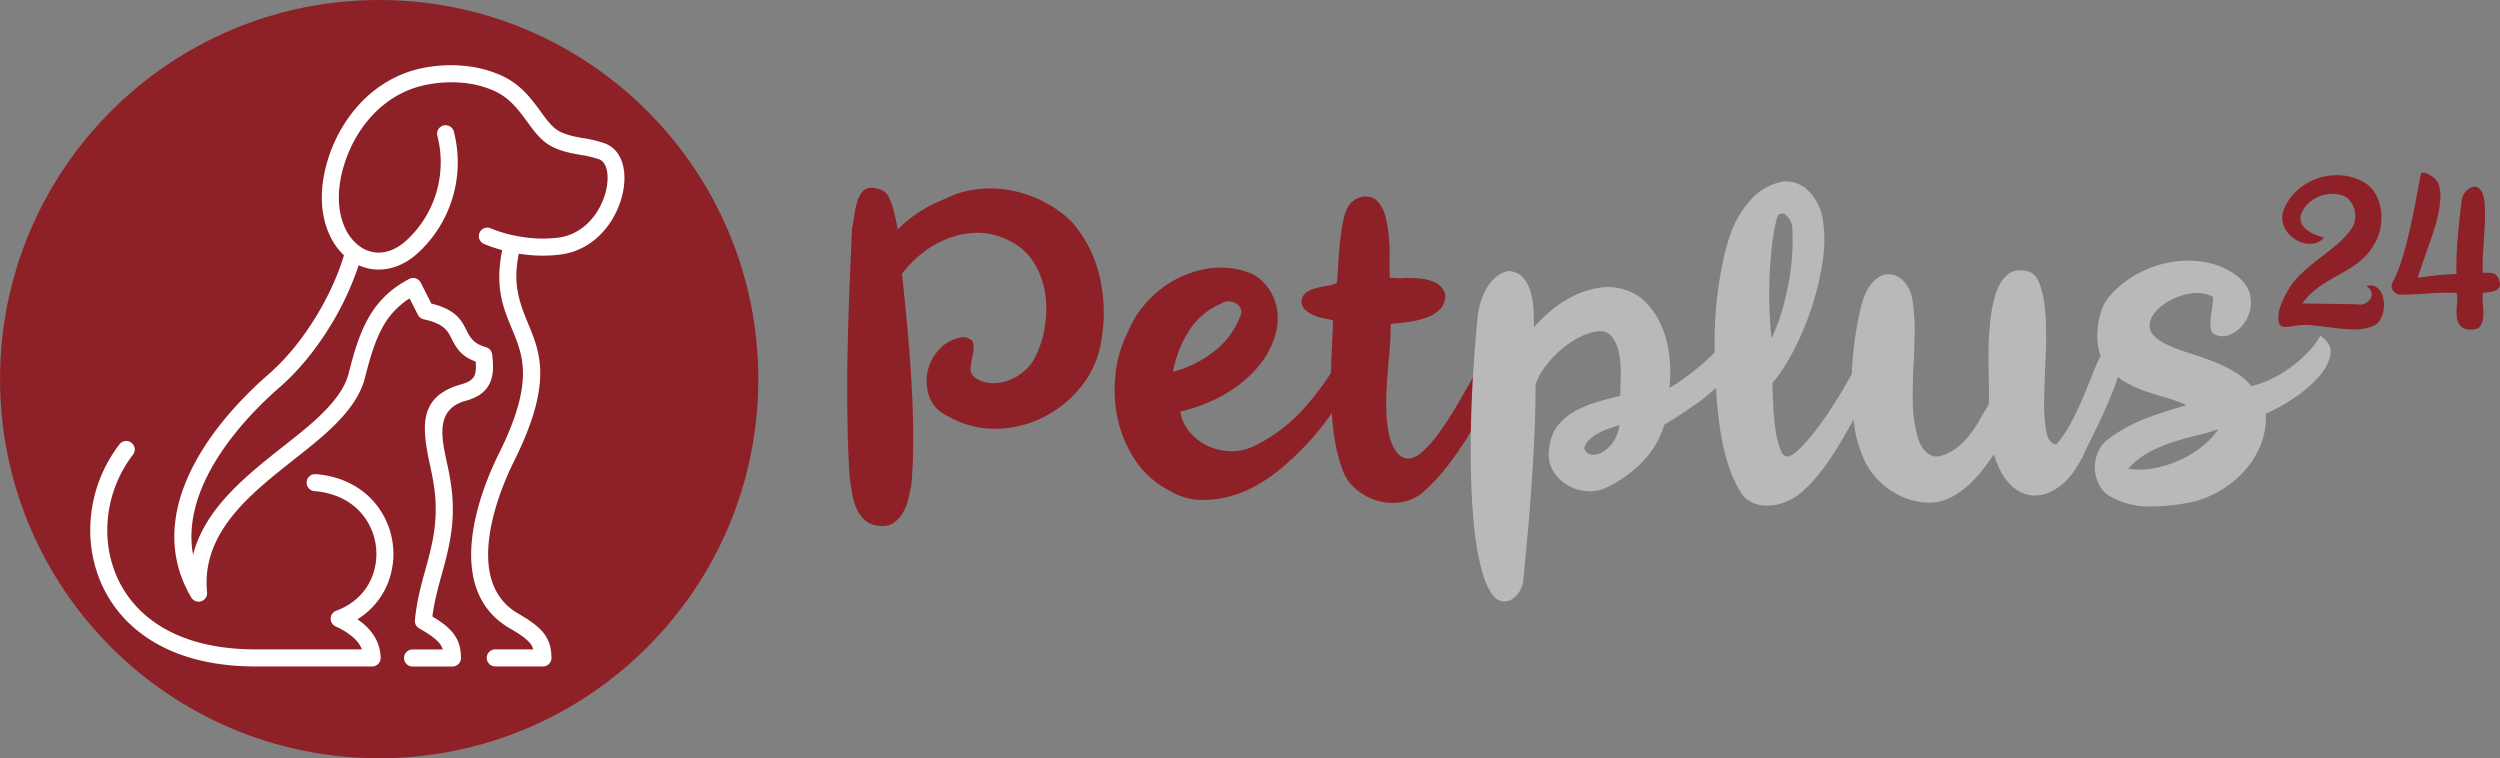 <svg viewBox="0 0 1965.04 596.04" xmlns="http://www.w3.org/2000/svg" data-sanitized-data-name="Ebene 1" data-name="Ebene 1" id="Ebene_1"><rect x="0" y="0" width="1965.04" height="596.04" fill="#808080" stroke="none"/><defs><style>.cls-1{fill:#8e2028;}.cls-2{fill:#b9b9ba;}.cls-3{fill:#fff;}</style></defs><title>petplus24+kreissiegel-text-lang</title><path transform="translate(-7.96 -15)" d="M745.24,173.68a109.29,109.29,0,0,0-11.32,5.83,106.28,106.28,0,0,0-10.32,7,102.35,102.35,0,0,0-10,8.82Q711.63,185,710,179a42.58,42.58,0,0,0-3.67-9.49,11.43,11.43,0,0,0-4.66-4.82,24.19,24.19,0,0,0-7-2Q689,162,686,165.53a22.76,22.76,0,0,0-4.5,8.82,71.21,71.21,0,0,0-2.16,10.82,56.14,56.14,0,0,1-1.66,8.82q-1,22.63-2,47.44t-1.5,49.93q-.49,25.14-.17,49.77t1.67,47.27q.66,5.67,1.66,12.32a59.56,59.56,0,0,0,3.33,12.65,27.86,27.86,0,0,0,6.66,10.15q4.32,4.16,12,4.83,7,.66,11.32-2.5a25.65,25.65,0,0,0,7.16-8.16A40.47,40.47,0,0,0,721.94,407q1.32-5.66,2.33-10.65,1.66-18.64,1.5-39.95t-1.5-43.11q-1.34-21.79-3.33-43.11t-4-39.94a88.55,88.55,0,0,1,16.64-16.82A75.91,75.91,0,0,1,754.23,202,66.31,66.31,0,0,1,777,198a52.83,52.83,0,0,1,23.8,6,45.61,45.61,0,0,1,19.64,17.14,63.32,63.32,0,0,1,9,24.3,84.89,84.89,0,0,1-.34,27,78.83,78.83,0,0,1-8.32,24.8,34,34,0,0,1-7.82,9.48,39.56,39.56,0,0,1-11.49,7,35.56,35.56,0,0,1-13.15,2.49,24,24,0,0,1-12.81-3.66q-5-3-4.66-7.82a60.2,60.2,0,0,1,1.49-9.82,29.92,29.92,0,0,0,.84-9.16q-.35-4.15-7-5.82a29.21,29.21,0,0,0-19.3,9,37,37,0,0,0-9.82,18.3,35.31,35.31,0,0,0,1.66,20.31q3.82,10,15.15,15A72.47,72.47,0,0,0,791.52,352a85.51,85.51,0,0,0,36.78-9.15,89,89,0,0,0,29.46-24,74.81,74.81,0,0,0,15.65-35,124.94,124.94,0,0,0-.84-50.1A100.22,100.22,0,0,0,850.11,189a91.4,91.4,0,0,0-19.65-14.32,96.44,96.44,0,0,0-23.13-9,88.18,88.18,0,0,0-24.8-2.49,78.17,78.17,0,0,0-24.3,4.82q-7,3-13,5.66ZM884.73,309.5a107.42,107.42,0,0,0,2,35.79,93.53,93.53,0,0,0,14.15,32.29,70.19,70.19,0,0,0,26.47,23.14,48.26,48.26,0,0,0,23.3,7.16,78.76,78.76,0,0,0,24.3-2.83,93.23,93.23,0,0,0,22.64-9.66,126.18,126.18,0,0,0,18.64-13.31A222,222,0,0,0,1052,343.63a124.36,124.36,0,0,0,20.13-43.11,8.75,8.75,0,0,0-.83-5.33,6.76,6.76,0,0,0-3-2.83,4.74,4.74,0,0,0-3.67-.17,4,4,0,0,0-2.49,2.67,227,227,0,0,1-28.8,40.61,125.41,125.41,0,0,1-39.44,30,38.76,38.76,0,0,1-18.32,4.16,44.34,44.34,0,0,1-18-4,41.38,41.38,0,0,1-14.31-10.82,33.66,33.66,0,0,1-7.66-16.31,126.2,126.2,0,0,0,23.64-7.83A114.82,114.82,0,0,0,981.1,318a90.78,90.78,0,0,0,17.81-17.31,66.6,66.6,0,0,0,11.32-22.13,44.21,44.21,0,0,0,2-15.32,40,40,0,0,0-3.49-15,40.64,40.64,0,0,0-8.82-12.48,29.48,29.48,0,0,0-13.32-7.49,63.32,63.32,0,0,0-28-2.33,79.74,79.74,0,0,0-26.47,8.65,84,84,0,0,0-22.3,17.31,78.91,78.91,0,0,0-15.15,23.64,97.26,97.26,0,0,0-10,33.95Zm88.88-57.59a11.08,11.08,0,0,1,5.82,1.5,9,9,0,0,1,3.66,4,7.14,7.14,0,0,1-.16,5.82,62.54,62.54,0,0,1-21.14,28.3A87.58,87.58,0,0,1,930,307.17a87.87,87.87,0,0,1,12.32-31.79A55.27,55.27,0,0,1,968,253.58a9.48,9.48,0,0,1,5.66-1.67Zm89.54-60.25q-1.34,7.67-2.16,15.64t-1.16,15.82q-.35,7.81-1,14.15a25.56,25.56,0,0,1-7.49,2.32q-4.15.67-8.15,1.67a30.68,30.68,0,0,0-7.32,2.83,9.93,9.93,0,0,0-4.67,5.82q-.66,5,2,7.83a21.72,21.72,0,0,0,6.49,4.66,33.15,33.15,0,0,0,8.33,2.66,75.61,75.61,0,0,1,7.82,1.84q-.67,14-1.33,29.12t-.34,30.46a271.78,271.78,0,0,0,2.34,30.3,128.59,128.59,0,0,0,7,28.29,35.1,35.1,0,0,0,10,14.15A44.15,44.15,0,0,0,1107.6,410a34.85,34.85,0,0,0,17.47-7,132.24,132.24,0,0,0,18.81-19.47,268.61,268.61,0,0,0,17.31-24.48q8.16-13,15-26.13T1188,308.51a14.57,14.57,0,0,0,1.5-6.49,22.87,22.87,0,0,0-1-7.83,13.27,13.27,0,0,0-3.5-5.82c-1.55-1.45-3.55-1.5-6-.17q-5.32,8.66-11.65,20.31T1154,332.14q-7,12-14.64,22.64a93.27,93.27,0,0,1-15.65,17.31q-5.67,3.66-9.49,3.33a10.77,10.77,0,0,1-6.65-3,20.88,20.88,0,0,1-4.67-6.66,50.47,50.47,0,0,1-2.83-7.65,109.59,109.59,0,0,1-2.49-21.81q-.18-11.15.66-22.3t1.83-22.3q1-11.16,1-22.14,5.33-.33,12.82-1.33a79.66,79.66,0,0,0,14.15-3.17,30.06,30.06,0,0,0,11.32-6.49q4.65-4.32,4.66-12a14.63,14.63,0,0,0-7-9,33.2,33.2,0,0,0-11.49-3.5,76.21,76.21,0,0,0-13.31-.5,65,65,0,0,1-11.82-.33q-.35-6-.17-14.15t-.5-16.64a105.48,105.48,0,0,0-2.49-16.15,29.58,29.58,0,0,0-6.16-12.65,11.93,11.93,0,0,0-6.16-3.83,14.34,14.34,0,0,0-6.83,0,18.5,18.5,0,0,0-6.32,3,14.89,14.89,0,0,0-4.66,5.49,52.41,52.41,0,0,0-4,13.32Z" class="cls-1"></path><path transform="translate(-7.96 -15)" d="M306,611c164.59,0,298-133.43,298-298S470.57,15,306,15,8,148.43,8,313,141.39,611,306,611Z" class="cls-1"></path><path transform="translate(-7.96 -15)" d="M1802.21,189.4a19.83,19.83,0,0,0,3.42,7.84,22.47,22.47,0,0,0,6.26,5.82,24.56,24.56,0,0,0,7.81,3.23,17,17,0,0,0,8.06-.16,14,14,0,0,0,6.91-4.29q-2.93-1-6.26-2.18a27.88,27.88,0,0,1-6.18-3.15,16.21,16.21,0,0,1-4.64-4.77,10.81,10.81,0,0,1-1.3-7.19,22.23,22.23,0,0,1,5.2-8.89,25.56,25.56,0,0,1,8.14-5.74,29.11,29.11,0,0,1,9.52-2.43,24.46,24.46,0,0,1,9.52,1,12,12,0,0,1,6.1,4,18.73,18.73,0,0,1,3.66,6.79,19.15,19.15,0,0,1,.66,7.84,16.85,16.85,0,0,1-2.61,7.28,67.39,67.39,0,0,1-12.12,13.17q-6.75,5.58-13.75,10.91t-13.43,11.24A58.59,58.59,0,0,0,1806,243.87a73.14,73.14,0,0,0-5.53,11.64,26,26,0,0,0-1.3,12.94,4.49,4.49,0,0,0,2,2.83,6.65,6.65,0,0,0,3.1.73,21.67,21.67,0,0,0,3.58-.33c1.24-.21,2.36-.38,3.33-.49a53.7,53.7,0,0,1,15.3-.4q8,.88,16,1.94a144.18,144.18,0,0,0,15.86,1.21,37.15,37.15,0,0,0,15-2.75,10.48,10.48,0,0,0,5.2-4.52,22.47,22.47,0,0,0,2.77-7.11,24.14,24.14,0,0,0,.32-7.92,18.44,18.44,0,0,0-2.19-7,10.94,10.94,0,0,0-4.56-4.44,9.38,9.38,0,0,0-6.92-.33c2.29,1.51,3.61,3.19,4,5a6.7,6.7,0,0,1-.81,5,9.79,9.79,0,0,1-4.15,3.64,8.76,8.76,0,0,1-5.86.72q-4.73-.15-10.25-.24l-11.39-.16-11.47-.17c-3.75-.05-7.19-.08-10.34-.08a44,44,0,0,1,8.06-9.13,80,80,0,0,1,9.84-7.19c3.47-2.16,7.06-4.23,10.74-6.23s7.22-4.09,10.58-6.3a66.7,66.7,0,0,0,9.44-7.52,40.42,40.42,0,0,0,7.49-9.86,36.42,36.42,0,0,0,5-12.53,42.93,42.93,0,0,0,.65-13.9,36.15,36.15,0,0,0-4-12.85,24.21,24.21,0,0,0-9-9.54,40.86,40.86,0,0,0-17.65-5.66,46.28,46.28,0,0,0-34.83,11.48,40.6,40.6,0,0,0-11.15,16,16.92,16.92,0,0,0-.73,9.06ZM1907,171.94q-2.19,11.64-4.88,23.52t-6.1,23a104.23,104.23,0,0,1-7.82,19.24,6.36,6.36,0,0,0,1.31,6.47,7,7,0,0,0,6.18,2.42c3.8,0,7.49-.1,11.07-.32l10.57-.65c3.48-.21,7-.37,10.58-.48s7.27-.06,11.07.16a25.45,25.45,0,0,1,.24,8.49,50.34,50.34,0,0,0-.24,9.45,14.14,14.14,0,0,0,2.68,7.68q2.36,3.15,9.2,3.16c3.47-.11,5.8-1.21,7-3.32a16.5,16.5,0,0,0,2-7.68,67.89,67.89,0,0,0-.33-9.37,36.74,36.74,0,0,1,0-8.41c1.2-.22,2.5-.4,3.91-.57a32.09,32.09,0,0,0,4.06-.72,9.81,9.81,0,0,0,3.51-1.62,5.47,5.47,0,0,0,2-3.39,15,15,0,0,0-1.79-6.23,6.79,6.79,0,0,0-3.17-2.75,10.1,10.1,0,0,0-4.07-.64c-1.47.05-3,0-4.48-.08a124,124,0,0,1,.08-13.5q.4-6.71.82-13.34t.73-13.34a112.58,112.58,0,0,0-.16-13.49c-.11-1.3-.27-2.64-.49-4a24.31,24.31,0,0,0-1-4,11.07,11.07,0,0,0-1.87-3.47,7.58,7.58,0,0,0-3.34-2.35,6.77,6.77,0,0,0-4,.57,13.15,13.15,0,0,0-3.42,2.34,12.52,12.52,0,0,0-2.52,3.32,12.88,12.88,0,0,0-1.3,3.47q-1.8,13.91-3.18,29.34a265.18,265.18,0,0,0-1.06,29.51c-2.82.1-5.48.24-8,.4s-4.91.38-7.24.65-4.75.56-7.24.89-5.16.64-8,1q1.63-5.32,3.83-11.55t4.55-12.86q2.37-6.61,4.48-13.33a132.43,132.43,0,0,0,3.42-13,75.65,75.65,0,0,0,1.54-11.88,28.88,28.88,0,0,0-1.06-9.78,7.76,7.76,0,0,0-1.62-3.47,16.85,16.85,0,0,0-3.66-3.64,19.35,19.35,0,0,0-4.56-2.51,5.7,5.7,0,0,0-4.31-.08q-1.8,9.21-4,20.86Z" class="cls-1"></path><path transform="translate(-7.96 -15)" d="M1166,306.34q-1.35,21.15-1.84,43.28t.17,43.77q.68,21.64,2.83,40.12a197,197,0,0,0,6.16,32.12q4,13.65,10.32,19.64a10.24,10.24,0,0,0,7,2.5,12.4,12.4,0,0,0,6.83-2.5A20.24,20.24,0,0,0,1205.3,471q1.67-17.31,3.49-37.12t3.17-39.78q1.32-20,2.16-39.61t.83-37.29a46,46,0,0,1,6.83-13A79.79,79.79,0,0,1,1232.6,292a82,82,0,0,1,12.48-9.49,49.35,49.35,0,0,1,12.48-5.66q11.31-3.66,16.31,1.67t6.66,14.31a86,86,0,0,1,1.33,18.64q-.33,9.66-.33,14.65-8.65,2-18.14,4.83a88.38,88.38,0,0,0-17.64,7.32A43.26,43.26,0,0,0,1232.1,350q-5.5,7.17-6.5,17.81-1.32,9.33,2.67,16.48a31.47,31.47,0,0,0,10.82,11.48,34.18,34.18,0,0,0,15.14,5.17,30.61,30.61,0,0,0,15.32-2.17,99.52,99.52,0,0,0,28.13-19.47,71.92,71.92,0,0,0,18.47-30.47q10.65-6.31,24-15.64a146,146,0,0,0,23-19.64q9.65-10.32,12.32-20.31t-7.66-17.64a66.9,66.9,0,0,1-8.82,12.65,121.07,121.07,0,0,1-12,12q-6.48,5.67-13.48,10.82a143.06,143.06,0,0,1-13.31,8.82,115.15,115.15,0,0,0-.17-25.46,83,83,0,0,0-6-23,60.41,60.41,0,0,0-11.82-18.14,39.13,39.13,0,0,0-17.31-10.66,43.84,43.84,0,0,0-19.64-1.5,69.16,69.16,0,0,0-19.47,6,85.45,85.45,0,0,0-17.65,11.15,115.5,115.5,0,0,0-14.48,14c0-4.21-.11-8.77-.33-13.65a61.34,61.34,0,0,0-2.17-13.81,30.33,30.33,0,0,0-5.66-11.16q-3.82-4.65-11.15-5.66a21,21,0,0,0-11,5.17,34.93,34.93,0,0,0-7.66,9.81,54.62,54.62,0,0,0-4.66,12.32,67.67,67.67,0,0,0-2,12.65q-1.66,17.31-3,38.45Zm91.38,54.1a31.62,31.62,0,0,1,7.32-5.16,62,62,0,0,1,8.49-3.67c2.88-1,5.44-1.82,7.65-2.49a30,30,0,0,1-4.65,12.81,26,26,0,0,1-8.16,8.16,14.53,14.53,0,0,1-8.66,2.33q-4.17-.33-6.16-5a14.15,14.15,0,0,1,4.17-7ZM1383.23,173a81.35,81.35,0,0,0-14.15,23.3,175.83,175.83,0,0,0-6.66,23.47q-2.67,12.48-4.33,25.3t-2.16,25.63q-.5,12.82-.17,24.47.33,13,1.17,27.3t2.83,28.29a189.09,189.09,0,0,0,5.83,27,100.92,100.92,0,0,0,10.48,24,20,20,0,0,0,9.32,8.32,28.75,28.75,0,0,0,13.15,2.33,41.15,41.15,0,0,0,14.48-3.5,42.88,42.88,0,0,0,13.32-9.15,101.16,101.16,0,0,0,12-13,195.79,195.79,0,0,0,12.48-17.8q6.17-9.82,11.82-20.15t10.32-20.14q4.66-9.81,7.83-17.81a125.68,125.68,0,0,0,4.49-13,25.36,25.36,0,0,0,.16-5.16,15.23,15.23,0,0,0-1.16-5.16,7,7,0,0,0-3.16-3.49c-1.45-.78-3.5-.94-6.16-.5a194.36,194.36,0,0,1-12.82,27.79q-8.16,14.82-17,28A221.83,221.83,0,0,1,1428,361.93q-8.32,9.49-13.31,11.49-4.34,1.66-6.83-4a62.52,62.52,0,0,1-4-14.64,166.87,166.87,0,0,1-2-19.64c-.33-7.1-.62-13.43-.83-19q8.31-9.65,16.48-25.13a222.81,222.81,0,0,0,14.14-33.46,219.41,219.41,0,0,0,8.82-36.45,106.8,106.8,0,0,0,.17-34.12,39.29,39.29,0,0,0-4.16-12.32,38.71,38.71,0,0,0-7.82-10.32,25.52,25.52,0,0,0-10.82-6,21.81,21.81,0,0,0-12.49.33A44.77,44.77,0,0,0,1383.23,173Zm24,10.15a4.28,4.28,0,0,1,4.32.83,14.17,14.17,0,0,1,3.83,5,11.37,11.37,0,0,1,1.34,6.32,154.05,154.05,0,0,1-.17,21.31,193.62,193.62,0,0,1-3,22.47,213.73,213.73,0,0,1-5.49,22,143,143,0,0,1-7.66,19.81q-1-9.33-1.5-20.64t-.16-23.31q.33-12,1.5-24.3A174.72,174.72,0,0,1,1404,189c.67-3.33,1.72-5.27,3.17-5.83Zm165.11,84.56q-1.17,10.81-1.33,21.63t.16,21.81q.33,11,0,21.64-3.66,6-7.32,12.48a93,93,0,0,1-8.15,12.15,55.51,55.51,0,0,1-10,9.82,37.06,37.06,0,0,1-12.82,6.16,9.66,9.66,0,0,1-6.66-.33,16.4,16.4,0,0,1-5.32-3.83,21.05,21.05,0,0,1-3.83-5.83,33.19,33.19,0,0,1-2.17-6.32,110.91,110.91,0,0,1-3.49-26.13q-.18-13.16.5-26.47t1-26.63a153.76,153.76,0,0,0-1.67-26.63,25,25,0,0,0-1.83-7,28.46,28.46,0,0,0-4-6.83,19.32,19.32,0,0,0-5.83-5,15,15,0,0,0-7.32-1.83,16.25,16.25,0,0,0-8.66,3,25.94,25.94,0,0,0-6.32,6.66,39.18,39.18,0,0,0-4.33,8.66,80,80,0,0,0-2.66,9,268.87,268.87,0,0,0-5.16,30,264.13,264.13,0,0,0-1.83,31,214.45,214.45,0,0,0,2,29.62,96.56,96.56,0,0,0,7,25.64,54.33,54.33,0,0,0,9.31,15.31,60.43,60.43,0,0,0,13.65,11.82,59.47,59.47,0,0,0,16.48,7.16,48.48,48.48,0,0,0,17.81,1.33,43.59,43.59,0,0,0,14.32-5.16,65.56,65.56,0,0,0,12.15-9,100.86,100.86,0,0,0,10.32-11.32q4.82-6.17,8.82-12.15a92.75,92.75,0,0,0,4.16,10.82,45,45,0,0,0,6.16,10,35.45,35.45,0,0,0,8.65,7.66,26,26,0,0,0,11.32,3.83,28.67,28.67,0,0,0,13.48-2.5,43.78,43.78,0,0,0,11.16-7.32,52.67,52.67,0,0,0,8.82-10.32,116.91,116.91,0,0,0,6.82-11.82q2-4.65,6.33-13.32t9-18.8q4.65-10.16,8.48-20.14a79.78,79.78,0,0,0,4.83-17.31q1-7.32-2-10.66t-12-.33q-4,8-7.82,17.64t-8,19.48q-4.17,9.82-9.16,19a93.57,93.57,0,0,1-11,16.15q-6.33-.33-8.16-10.65a133.84,133.84,0,0,1-1.5-25.64q.33-15.3,1.17-32.95a291.53,291.53,0,0,0-.17-32.79q-1-15.15-5-25c-2.66-6.55-7.11-9.7-13.32-9.49a14.58,14.58,0,0,0-13.65,5.33,35.9,35.9,0,0,0-7.32,13.32,130,130,0,0,0-4.16,21.47Zm87.22-8a60.46,60.46,0,0,0-3,15.49,51.39,51.39,0,0,0,1.33,15.47,27.34,27.34,0,0,0,6.5,12.49,51.09,51.09,0,0,0,13.81,12,89.41,89.41,0,0,0,15.64,7.16q8.16,2.83,16.48,5.16a110.71,110.71,0,0,1,16.32,6q-17.65,5-32.3,10.49a124.08,124.08,0,0,0-29.62,16.48,23.32,23.32,0,0,0-7.66,9.82,30,30,0,0,0-2.5,12.81,29.51,29.51,0,0,0,3.17,12.65,21.92,21.92,0,0,0,8.65,9.33,60.71,60.71,0,0,0,30.63,8,160.85,160.85,0,0,0,31.62-3,76.3,76.3,0,0,0,23.14-8.66,81,81,0,0,0,19.64-15.48,69.36,69.36,0,0,0,13.32-20.8,57.16,57.16,0,0,0,4.16-25,130,130,0,0,0,21.3-11.65A101.11,101.11,0,0,0,1829.8,312q8-8.82,9.83-17.64t-7.83-15.48a57.64,57.64,0,0,1-8.65,11.81,100.35,100.35,0,0,1-12.82,11.66,101.79,101.79,0,0,1-15.65,9.82,74.8,74.8,0,0,1-17.14,6.32,49.62,49.62,0,0,0-14.15-11.82,125.24,125.24,0,0,0-17.81-8.32q-9.32-3.5-18.31-6.32a122.74,122.74,0,0,1-16-6.16,34.83,34.83,0,0,1-10.82-7.49q-3.83-4.15-2.49-10.49,1.32-5.33,6.49-10.15a45,45,0,0,1,12-8,49.55,49.55,0,0,1,14.48-4.16,26.57,26.57,0,0,1,14,1.66c2,0,2.83,1.45,2.5,4.33s-.78,6.16-1.33,9.82a57.84,57.84,0,0,0-.67,10.49c.12,3.33,1.5,5.44,4.16,6.32q6.66,2.67,13.65-1.33A27.46,27.46,0,0,0,1774,265.73a28.45,28.45,0,0,0,3-16.31q-.84-9.16-9.82-16.82a56.92,56.92,0,0,0-24.8-11.31,77.06,77.06,0,0,0-27.63-.34,85.47,85.47,0,0,0-26.47,9.16,77,77,0,0,0-21.64,17.14,33.44,33.44,0,0,0-7.15,12.48Zm36.28,111.53a102.84,102.84,0,0,1,17.81-8q9.32-3.16,19.15-5.5t18.8-5.32a60.54,60.54,0,0,1-12.48,13.31,82.4,82.4,0,0,1-17.64,10.82,88.19,88.19,0,0,1-20.31,6.49,57.66,57.66,0,0,1-20.48.34,61.46,61.46,0,0,1,15.15-12.15Z" class="cls-2"></path><path transform="translate(-7.96 -15)" d="M288.94,501.74a55.66,55.66,0,0,1,6.67,5.38c7.08,6.76,11.34,15,11.55,24.92a6.69,6.69,0,0,1-6.42,6.8v0H208.6c-32,0-65.26-6.82-91-26.89a98.91,98.91,0,0,1-29.31-36.76,103.83,103.83,0,0,1-9.38-43.45,110.67,110.67,0,0,1,23-67.55,6.69,6.69,0,1,1,10.56,8.22A97.44,97.44,0,0,0,92.3,431.76a90.2,90.2,0,0,0,8.11,37.86,85.74,85.74,0,0,0,25.37,31.8c23.3,18.14,53.9,24,82.82,24h83.84a24.19,24.19,0,0,0-6-8.63,54.05,54.05,0,0,0-14.52-9.34,6.68,6.68,0,0,1,.34-12.42c12.8-4.72,23-13.77,28.12-26.54a49.27,49.27,0,0,0-6.82-48.16c-9.39-12.06-23.4-18.08-38.42-19.29a6.7,6.7,0,0,1,1.06-13.36c18.86,1.52,36.11,9.34,47.89,24.42a62.63,62.63,0,0,1,8.7,61.36,58.74,58.74,0,0,1-23.81,28.25Zm.93-278.22A228.29,228.29,0,0,1,267,272.13c-10.62,17.16-23.71,33.71-38.94,47-25.79,22.48-52,52.57-63.65,85.11-5.38,15.13-7.59,31-4.71,46.83,9.43-36.79,42.19-62.4,70.66-85,17.35-13.75,45.81-34.77,51.51-57.11,3.77-14.76,8-30.34,15.49-43.7,7.77-13.86,18.16-23.61,32.27-31a6.71,6.71,0,0,1,9,2.84L347,253.59c7,1.74,14.33,4.47,19.71,9.43,3.79,3.52,5.83,7.41,8.11,12,3.71,7.45,7,10.46,15.26,12.94a6.7,6.7,0,0,1,4.72,5.62c.85,7.22,1.4,15.29-1.63,22.12-3.6,8.11-10.82,12.05-19.09,14.3-24.72,6.8-18.73,30.19-14.7,49.37a195.79,195.79,0,0,1,4,24.06c1.91,23.35-1.88,40.58-8.09,62.72-3.11,11.1-6,21.93-7.46,33.41,5.72,3.48,11.95,7.65,16.15,12.91,4.74,6,6.18,12.09,6.33,19.62a6.69,6.69,0,0,1-6.42,6.8v0H332a6.71,6.71,0,0,1,0-13.41h24a14.46,14.46,0,0,0-2.5-4.71c-3.69-4.66-11-8.94-16.14-11.9l-.28-.17,0,0a6.59,6.59,0,0,1-3-6.19c1.29-13.94,4.56-26.57,8.33-40,5.7-20.37,9.36-36.49,7.59-58a183.69,183.69,0,0,0-3.76-22.42c-6-28.65-11.25-55.2,24.28-65,3.88-1.08,8.61-2.88,10.35-6.83,1.41-3.15,1.25-7.6,1-11-10.3-4-14.34-8.73-19.09-18.31-1.63-3.28-3.07-5.93-5.93-8.35-4.28-3.6-10.43-5.46-15.81-6.59l-.21-.06v0a6.73,6.73,0,0,1-4.36-3.45l-6.59-12.95a61.5,61.5,0,0,0-21,22.31c-6.82,12.18-10.72,27-14.17,40.49-6.78,26.5-35.73,48-56.21,64.26C233,381,227.35,385.44,221.84,390c-17.54,14.57-35.77,31.71-45.09,52.92a74.3,74.3,0,0,0-6.08,37.33,6.68,6.68,0,0,1-12.37,4.37c-15.92-26.84-16.87-55.83-6.55-84.84,12.39-34.76,39.92-66.74,67.46-90.74,14.22-12.4,26.46-27.91,36.38-43.95,9.41-15.23,17.57-32.22,22.73-49.4A51.46,51.46,0,0,1,266.71,199c-8.07-18.07-6.9-39.15-1.29-57.73a117.74,117.74,0,0,1,10.93-25.16,108.9,108.9,0,0,1,16.11-21.29,95.64,95.64,0,0,1,21.4-16.52,89,89,0,0,1,24.68-9.48,111.91,111.91,0,0,1,33.16-2.16,92.19,92.19,0,0,1,30.44,7.72c14.12,6.52,21.91,16.08,30.79,28.28,4.07,5.6,9.15,13,15.55,16,5.81,2.75,11.66,3.83,17.93,4.93a95,95,0,0,1,17,4.14c6.49,2.37,10.77,7.41,13.16,13.79,2.78,7.42,2.65,16.14,1.17,23.83a67.52,67.52,0,0,1-10.43,25c-9,13.29-22.31,22.46-38.41,24.67a113,113,0,0,1-30.41-.21c-.91-.13-1.82-.26-2.73-.41-4.28,21.55-1.23,34.5,7,54.18,5.79,13.81,9.94,25,9.83,40.36-.17,23.18-10.46,48.16-20.59,68.57-11.08,22.35-21.44,52.07-20.28,77.35.81,17.88,7.55,33.12,23.5,42.4,6.84,4,14.9,8.9,19.9,15.15,4.74,6,6.16,12.11,6.31,19.62a6.67,6.67,0,0,1-6.42,6.8v0H397a6.71,6.71,0,0,1,0-13.41h30.17a14,14,0,0,0-2.48-4.71c-3.73-4.66-11-8.92-16.14-11.9-20.2-11.74-29.12-30.68-30.15-53.38-1.26-27.62,9.55-59.43,21.67-83.84,9.13-18.41,18.64-41.22,18.94-62.1.19-13.64-3.43-23.49-8.58-35.8-3.62-8.65-6.95-16.91-8.67-26.21-2.22-12-1.5-23.94.92-35.87a116.15,116.15,0,0,1-14.05-4.77,6.68,6.68,0,1,1,5.13-12.33,104.79,104.79,0,0,0,18,5.55l.57.09.05,0q4,.83,8,1.37a99.49,99.49,0,0,0,26.87.2c12.25-1.68,22.25-8.86,29.13-18.93a54.12,54.12,0,0,0,8.35-20c1-5.21,1.35-11.57-.55-16.65-1-2.52-2.57-4.92-5.23-5.89a81.64,81.64,0,0,0-14.73-3.52c-7.63-1.33-14.28-2.65-21.38-6-9.17-4.33-14.85-12.27-20.64-20.24-7.3-10-14-18.64-25.61-24A78.31,78.31,0,0,0,370.59,80,98.67,98.67,0,0,0,341.36,82a76.23,76.23,0,0,0-20.94,8A82.31,82.31,0,0,0,302,104.22a94.62,94.62,0,0,0-14.07,18.62,104.28,104.28,0,0,0-9.66,22.33c-4.68,15.41-6.08,33.35.64,48.4a36.58,36.58,0,0,0,10.87,14.36l.38.3.67.48a25.6,25.6,0,0,0,15.54,4.83c8.6-.25,16.25-4.87,22.28-10.72a83.4,83.4,0,0,0,23.06-81.14,6.68,6.68,0,0,1,13-3.14A96.66,96.66,0,0,1,338,212.4c-8.48,8.28-19.16,14.13-31.23,14.47a38.26,38.26,0,0,1-16.85-3.35Z" class="cls-3"></path></svg>